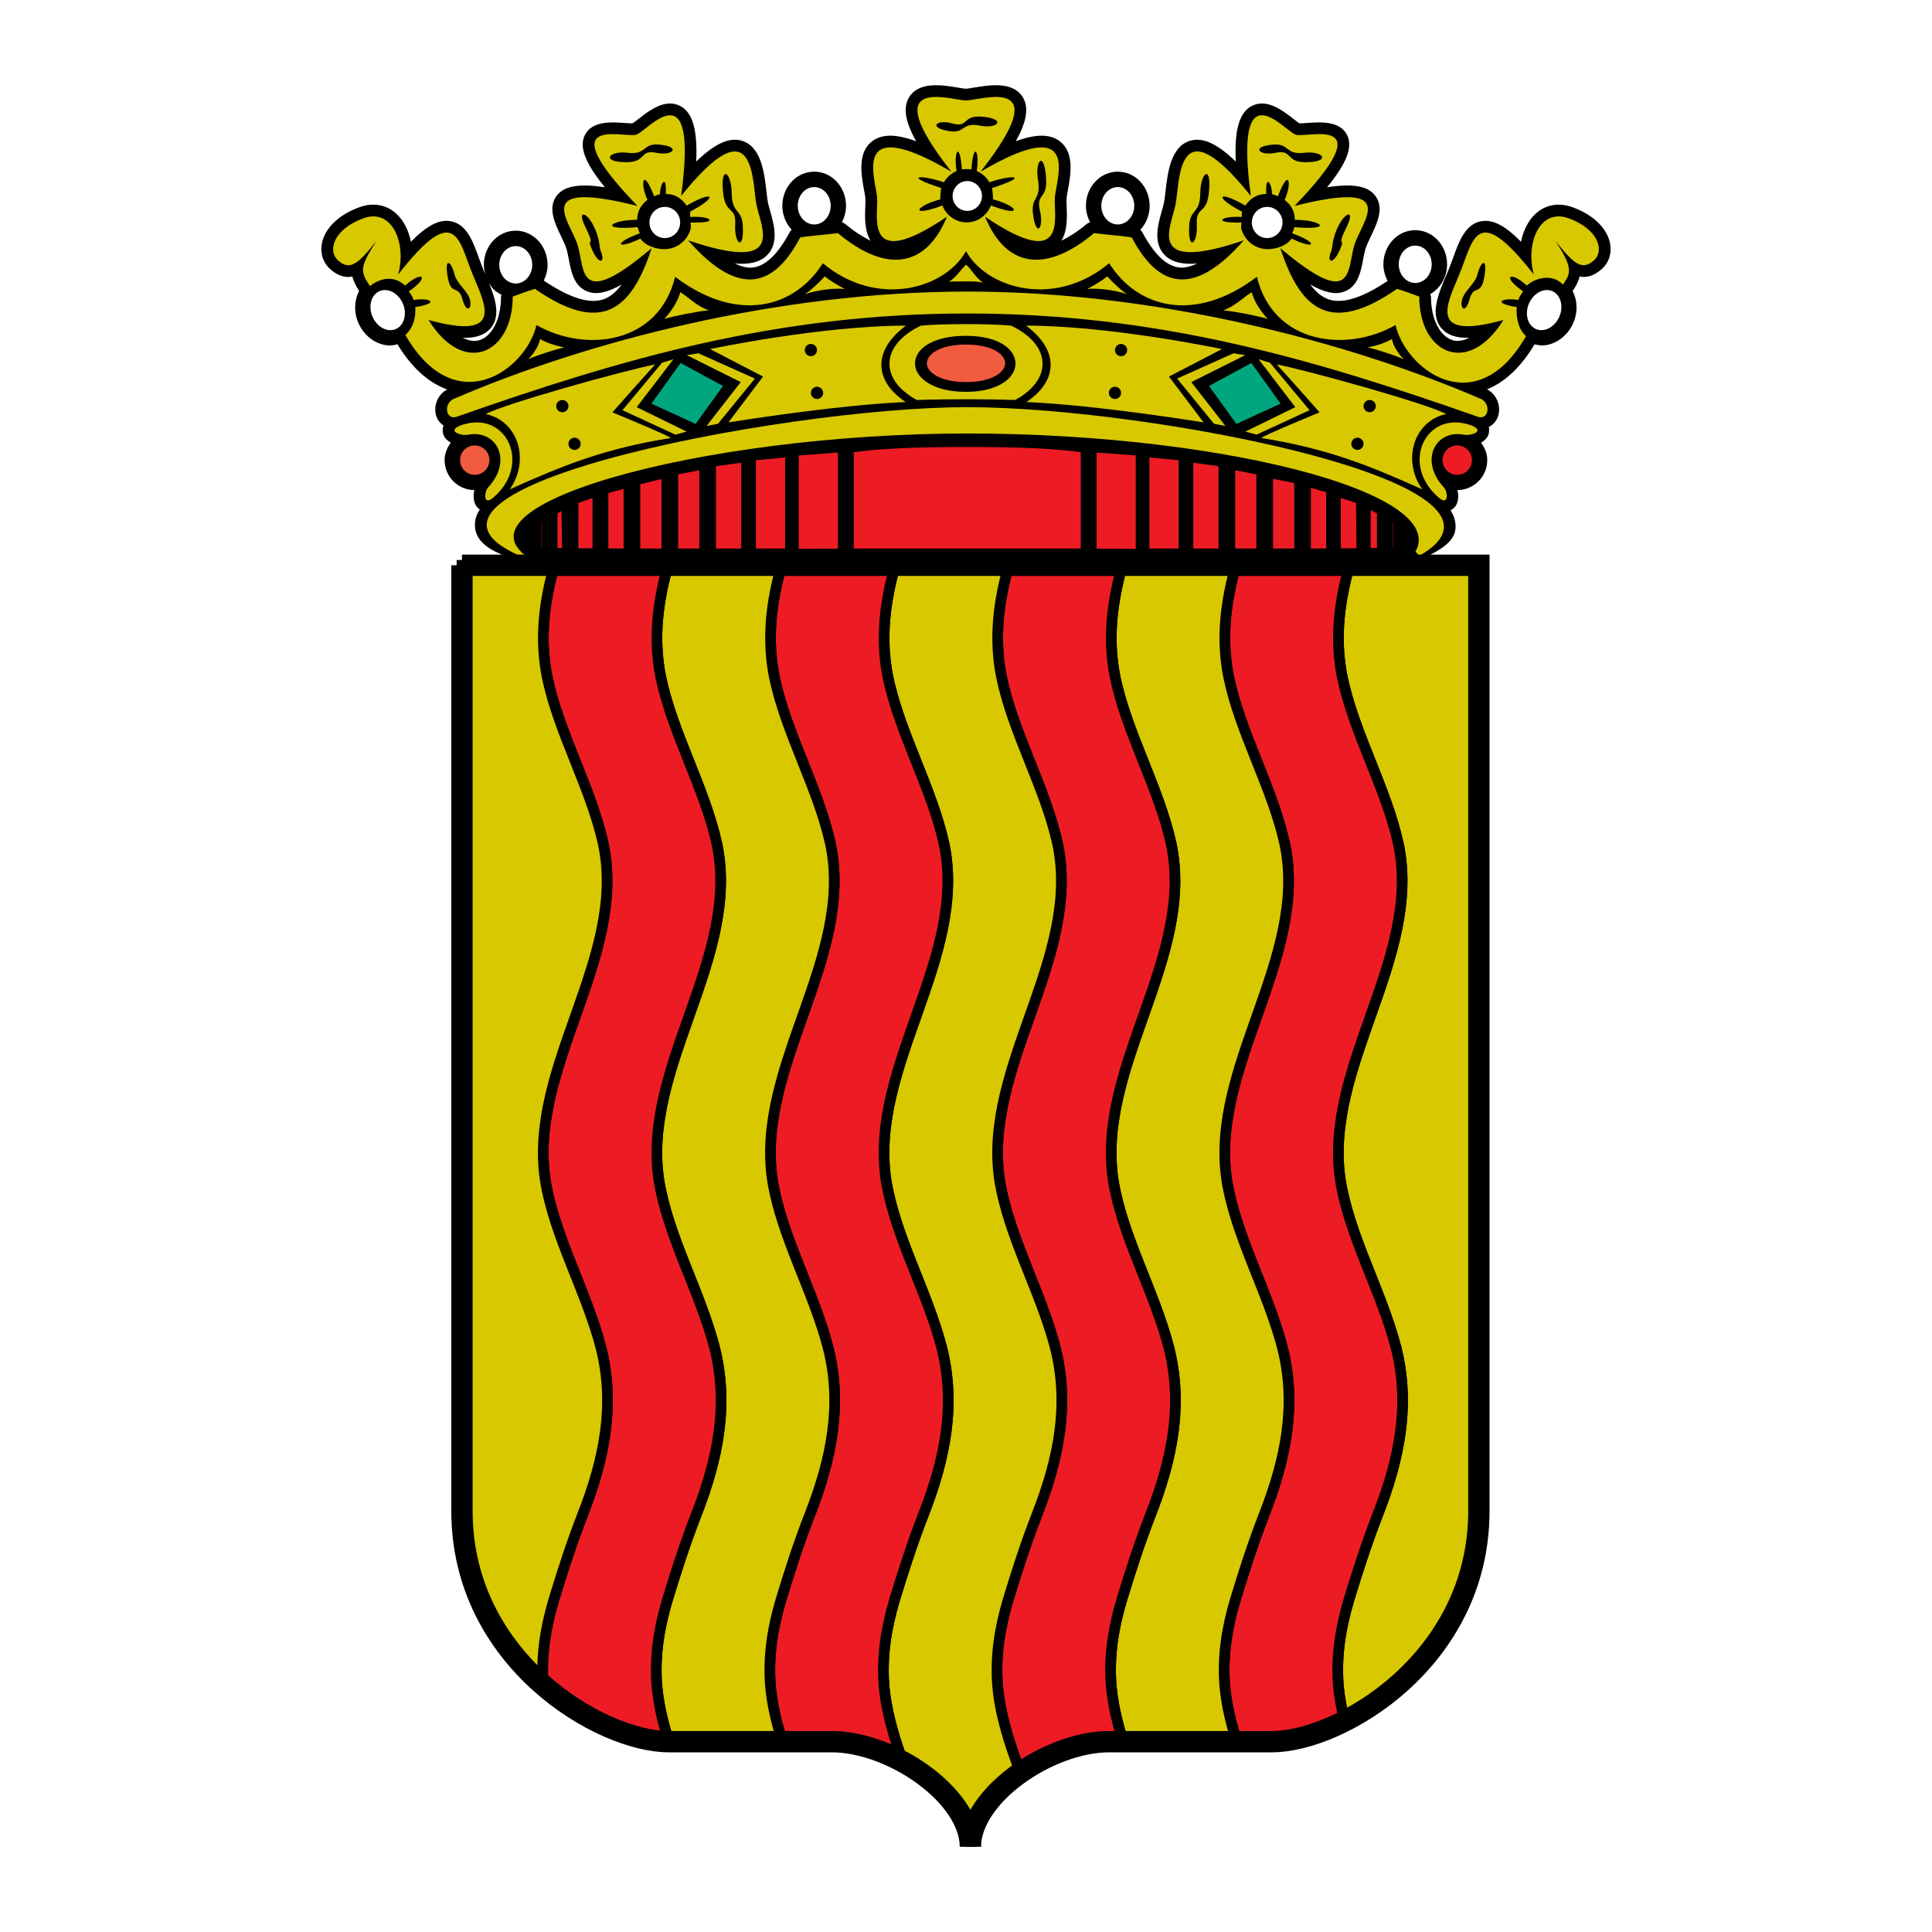 <?xml version="1.0" encoding="utf-8"?>
<!-- Generator: Adobe Illustrator 13.0.0, SVG Export Plug-In . SVG Version: 6.00 Build 14948)  -->
<!DOCTYPE svg PUBLIC "-//W3C//DTD SVG 1.0//EN" "http://www.w3.org/TR/2001/REC-SVG-20010904/DTD/svg10.dtd">
<svg version="1.0" id="Layer_1" xmlns="http://www.w3.org/2000/svg" xmlns:xlink="http://www.w3.org/1999/xlink" x="0px" y="0px"
	 width="192.756px" height="192.756px" viewBox="0 0 192.756 192.756" enable-background="new 0 0 192.756 192.756"
	 xml:space="preserve">
<g>
	<polygon fill-rule="evenodd" clip-rule="evenodd" fill="#FFFFFF" points="0,0 192.756,0 192.756,192.756 0,192.756 0,0 	"/>
	<path fill-rule="evenodd" clip-rule="evenodd" d="M160.64,24.306c-0.28-1.517-1.669-2.869-3.714-3.619
		c-1.401-0.513-2.729-0.282-3.735,0.653c-0.72,0.668-1.211,1.657-1.438,2.78c-1.578-1.604-2.797-2.235-3.917-2.057
		c-1.626,0.258-2.249,1.975-2.852,3.635c-0.148,0.41-0.303,0.834-0.47,1.236l-0.229,0.543c-0.779,1.834-1.664,3.914-0.453,5.297
		c0.576,0.659,1.461,0.958,2.746,0.931c-0.551,0.265-1.097,0.391-1.605,0.246c-1.318-0.375-2.205-2.128-2.205-4.362
		c0-0.088-0.057-0.157-0.075-0.241c0.996-0.575,1.683-1.688,1.683-2.982c0-0.939-0.366-1.845-1.008-2.486
		c-0.589-0.59-1.36-0.915-2.171-0.915c-0.81,0-1.579,0.325-2.17,0.915c-0.641,0.64-1.008,1.546-1.008,2.486
		c0,0.588,0.158,1.156,0.424,1.661c-2.49,1.675-4.474,2.313-5.874,1.844c-0.67-0.225-1.278-0.721-1.843-1.483
		c1.419,0.804,2.486,1.027,3.36,0.717c1.401-0.497,1.686-2.009,1.914-3.224c0.068-0.364,0.133-0.707,0.219-1.007
		c0.1-0.354,0.33-0.833,0.553-1.295c0.617-1.287,1.388-2.889,0.394-4.106c-0.751-0.921-2.188-1.177-4.763-0.792
		c1.973-2.418,2.563-3.994,2.018-5.16c-0.702-1.494-2.701-1.347-4.025-1.25c-0.268,0.019-0.596,0.041-0.759,0.034
		c-0.129-0.082-0.366-0.264-0.557-0.415c-1.093-0.856-2.744-2.148-4.269-1.274c-1.174,0.671-1.663,2.375-1.521,5.502
		c-1.829-1.775-3.28-2.442-4.526-2.083c-1.966,0.566-2.265,3.178-2.484,5.085c-0.047,0.415-0.091,0.807-0.144,1.067
		c-0.051,0.251-0.137,0.56-0.229,0.886c-0.384,1.364-0.908,3.232,0.358,4.435c0.684,0.648,1.711,0.903,3.184,0.784
		c-0.642,0.289-1.253,0.464-1.802,0.399c-1.287-0.15-2.529-1.345-3.697-3.551c-0.044-0.084-0.119-0.142-0.182-0.211
		c0.574-0.616,0.931-1.465,0.931-2.401c0-0.939-0.367-1.845-1.009-2.485c-0.589-0.59-1.36-0.915-2.171-0.915
		c-0.81,0-1.58,0.325-2.17,0.915c-0.641,0.641-1.008,1.546-1.008,2.485c0,0.583,0.156,1.144,0.416,1.646
		c-0.125,0.046-0.248,0.1-0.352,0.187c-0.881,0.739-1.715,1.259-2.513,1.656c0.623-1.007,0.569-2.398,0.527-3.407
		c-0.012-0.308-0.022-0.599-0.012-0.788c0.012-0.186,0.071-0.514,0.135-0.861c0.28-1.517,0.702-3.81-0.892-4.927
		c-0.959-0.673-2.345-0.665-4.308,0.059c1.1-1.965,1.317-3.351,0.717-4.364c-0.976-1.645-3.352-1.247-4.923-0.983
		c-0.274,0.046-0.648,0.109-0.762,0.109s-0.488-0.063-0.762-0.109c-1.572-0.263-3.947-0.662-4.923,0.983
		c-0.601,1.013-0.383,2.399,0.717,4.364c-1.963-0.724-3.348-0.732-4.308-0.059c-1.594,1.118-1.171,3.41-0.893,4.927
		c0.064,0.347,0.125,0.675,0.136,0.861c0.012,0.189,0,0.479-0.013,0.787c-0.041,1.008-0.096,2.4,0.529,3.408
		c-0.799-0.397-1.632-0.917-2.514-1.656c-0.104-0.087-0.226-0.141-0.35-0.187c0.256-0.49,0.415-1.046,0.415-1.646
		c0-0.939-0.367-1.845-1.007-2.485c-0.59-0.59-1.361-0.915-2.171-0.915s-1.581,0.325-2.171,0.915
		c-0.64,0.641-1.007,1.546-1.007,2.485c0,0.899,0.344,1.761,0.935,2.396c-0.065,0.071-0.142,0.13-0.187,0.217
		c-1.167,2.206-2.411,3.4-3.697,3.551c-0.549,0.065-1.16-0.11-1.802-0.399c1.473,0.12,2.501-0.136,3.183-0.784
		c1.268-1.203,0.743-3.071,0.359-4.435c-0.092-0.327-0.178-0.635-0.229-0.886c-0.052-0.261-0.097-0.653-0.145-1.067
		c-0.218-1.907-0.519-4.519-2.483-5.085c-1.246-0.359-2.697,0.308-4.527,2.083c0.143-3.127-0.346-4.831-1.52-5.502
		c-1.526-0.874-3.176,0.418-4.269,1.274c-0.192,0.151-0.428,0.333-0.557,0.415c-0.163,0.007-0.492-0.015-0.758-0.034
		c-1.323-0.097-3.325-0.244-4.025,1.25c-0.547,1.167,0.044,2.742,2.017,5.16c-2.576-0.385-4.011-0.129-4.763,0.792
		c-0.994,1.217-0.224,2.819,0.395,4.106c0.222,0.462,0.451,0.94,0.552,1.295c0.085,0.299,0.15,0.643,0.219,1.006
		c0.229,1.215,0.513,2.727,1.914,3.224c0.874,0.311,1.942,0.087,3.36-0.717c-0.565,0.762-1.173,1.259-1.843,1.483
		c-1.411,0.473-3.412-0.173-5.93-1.878c0.234-0.474,0.379-1.004,0.379-1.576c0-0.939-0.367-1.845-1.007-2.486
		c-0.59-0.59-1.361-0.915-2.171-0.915c-0.81,0-1.581,0.325-2.171,0.915c-0.64,0.641-1.008,1.546-1.008,2.486
		c0,0.322,0.059,0.635,0.141,0.94l-0.178-0.423c-0.167-0.402-0.32-0.827-0.47-1.237c-0.602-1.66-1.225-3.376-2.852-3.635
		c-1.121-0.178-2.339,0.452-3.917,2.057c-0.227-1.123-0.718-2.111-1.438-2.78c-1.007-0.935-2.333-1.167-3.735-0.653
		c-2.045,0.75-3.433,2.102-3.714,3.619c-0.184,0.998,0.131,1.937,0.864,2.574c0.648,0.564,1.295,0.807,1.98,0.743
		c0.065-0.006,0.125-0.042,0.188-0.054c0.115,0.445,0.34,0.917,0.687,1.461c-0.625,1.202-0.523,2.784,0.404,4.011
		c0.62,0.822,1.514,1.34,2.452,1.422c0.335,0.03,0.654-0.035,0.966-0.114c1.624,2.669,3.391,3.947,4.958,4.505
		c-1.077,0.596-1.403,1.856-1.043,2.776c0.143,0.364,0.394,0.624,0.682,0.824c-0.109,0.297-0.093,0.581-0.042,0.793
		c0.105,0.435,0.412,0.712,0.771,0.922c-0.372,0.509-0.62,1.093-0.62,1.735c0,0.801,0.312,1.554,0.878,2.12
		c0.561,0.561,1.305,0.867,2.096,0.874c-0.146,0.614-0.114,1.299,0.332,1.766c0.023,0.024,0.095,0.094,0.205,0.169
		c-0.219,0.351-0.383,0.704-0.444,1.064c-0.53,3.122,4.062,3.838,5.591,4.373c0.576,0.202,17.776,0.157,17.882,0.157
		c0,0,13.654,0,13.742,0h11.856l17.335,0.038c0.088,0,12.534-0.038,12.64-0.038c0,0,13.793,0.082,14.316-0.157
		c3.295-1.497,4.796-2.386,4.367-4.364c-0.072-0.335-0.23-0.664-0.427-0.988c0.192-0.104,0.317-0.22,0.35-0.254
		c0.446-0.467,0.479-1.152,0.333-1.766c1.642-0.014,2.974-1.349,2.974-2.994c0-0.643-0.249-1.227-0.62-1.735
		c0.358-0.211,0.665-0.488,0.771-0.922c0.042-0.177,0.06-0.405,0.002-0.649c0.389-0.193,0.711-0.517,0.888-0.968
		c0.362-0.925,0.032-2.197-1.06-2.789c1.514-0.605,3.193-1.901,4.74-4.489c0.304,0.073,0.61,0.138,0.935,0.109
		c0.938-0.083,1.831-0.601,2.451-1.422c0.924-1.223,1.03-2.802,0.408-4.003c0.372-0.53,0.598-1.002,0.708-1.466
		c0.062,0.011,0.117,0.045,0.181,0.051c0.686,0.064,1.332-0.178,1.98-0.743C160.509,26.242,160.823,25.304,160.64,24.306
		L160.64,24.306z M48.791,28.246c0.142,0.237,0.301,0.462,0.496,0.658c0.223,0.222,0.49,0.367,0.756,0.512
		c-0.01,0.062-0.055,0.111-0.055,0.175c0,2.234-0.887,3.987-2.206,4.362c-0.508,0.145-1.054,0.019-1.605-0.246
		c1.285,0.028,2.17-0.272,2.747-0.931C49.967,31.582,49.452,29.871,48.791,28.246L48.791,28.246z"/>
	<path fill-rule="evenodd" clip-rule="evenodd" fill="#D8C800" d="M91.882,32.488c-4.065,1.932-4.167,5.387-0.406,7.42
		c2.846-0.102,6.959-0.102,9.805,0c3.761-2.033,3.659-5.488-0.406-7.42C98.739,32.285,94.016,32.285,91.882,32.488L91.882,32.488z"
		/>
	<path fill-rule="evenodd" clip-rule="evenodd" d="M96.378,39.095c6.481,0,6.685-5.59,0-5.59
		C89.443,33.505,89.748,39.095,96.378,39.095L96.378,39.095z"/>
	<path fill-rule="evenodd" clip-rule="evenodd" fill="#D8C800" d="M96.503,31.278c-19.084,0-34.534,4.534-50.923,10.298
		c-1.127,0.396-1.353-1.328-0.319-1.775c13.167-5.689,32.29-10.712,51.243-10.712c18.952,0,38.075,5.023,51.241,10.712
		c1.035,0.447,0.81,2.171-0.318,1.775C131.036,35.812,115.586,31.278,96.503,31.278L96.503,31.278z"/>
	<path fill-rule="evenodd" clip-rule="evenodd" fill="#D8C800" d="M96.503,43.25c-26.584,0-53.218,7.357-43.035,12.83
		c-19.546-6.84,24.366-15.458,43.035-15.458c18.668,0,60.117,8.07,43.856,15.458C147.257,49.787,123.087,43.25,96.503,43.25
		L96.503,43.25z"/>
	
		<polygon fill-rule="evenodd" clip-rule="evenodd" fill="#ED1C24" stroke="#000000" stroke-width="1.064" stroke-miterlimit="2.613" points="
		79.159,44.943 84.132,44.58 84.132,55.263 79.159,55.296 79.159,44.943 	"/>
	
		<polygon fill-rule="evenodd" clip-rule="evenodd" fill="#ED1C24" stroke="#000000" stroke-width="1.064" stroke-miterlimit="2.613" points="
		74.883,45.428 78.861,45.064 78.861,55.259 74.883,55.259 74.883,45.428 	"/>
	
		<polygon fill-rule="evenodd" clip-rule="evenodd" fill="#ED1C24" stroke="#000000" stroke-width="1.064" stroke-miterlimit="2.613" points="
		70.905,46.042 74.485,45.557 74.485,55.259 70.905,55.259 70.905,46.042 	"/>
	
		<polygon fill-rule="evenodd" clip-rule="evenodd" fill="#ED1C24" stroke="#000000" stroke-width="1.064" stroke-miterlimit="2.613" points="
		67.125,46.883 70.308,46.277 70.308,55.259 67.125,55.259 67.125,46.883 	"/>
	
		<polygon fill-rule="evenodd" clip-rule="evenodd" fill="#ED1C24" stroke="#000000" stroke-width="1.064" stroke-miterlimit="2.613" points="
		63.346,47.888 66.529,47.125 66.529,55.259 63.346,55.259 63.346,47.888 	"/>
	
		<polygon fill-rule="evenodd" clip-rule="evenodd" fill="#ED1C24" stroke="#000000" stroke-width="1.064" stroke-miterlimit="2.613" points="
		60.163,48.794 62.749,48.067 62.749,55.259 60.163,55.244 60.163,48.794 	"/>
	
		<polygon fill-rule="evenodd" clip-rule="evenodd" fill="#ED1C24" stroke="#000000" stroke-width="1.064" stroke-miterlimit="2.613" points="
		57.18,49.793 59.648,48.944 59.642,55.244 57.174,55.229 57.18,49.793 	"/>
	
		<polygon fill-rule="evenodd" clip-rule="evenodd" fill="#ED1C24" stroke="#000000" stroke-width="1.064" stroke-miterlimit="2.613" points="
		55.092,50.884 56.536,50.12 56.62,55.214 55.092,55.2 55.092,50.884 	"/>
	
		<polygon fill-rule="evenodd" clip-rule="evenodd" fill="#ED1C24" stroke="#000000" stroke-width="1.064" stroke-miterlimit="2.613" points="
		53.5,51.816 54.594,51.127 54.594,55.17 53.5,55.155 53.5,51.816 	"/>
	
		<path fill-rule="evenodd" clip-rule="evenodd" fill="#ED1C24" stroke="#000000" stroke-width="1.064" stroke-miterlimit="2.613" d="
		M52.188,54.082c0-1.476,0.797-1.728,0.797-1.728v2.64l-0.512-0.223C52.473,54.771,52.188,54.268,52.188,54.082L52.188,54.082z"/>
	
		<polygon fill-rule="evenodd" clip-rule="evenodd" fill="#ED1C24" stroke="#000000" stroke-width="1.064" stroke-miterlimit="2.613" points="
		113.847,44.943 108.873,44.58 108.873,55.263 113.847,55.296 113.847,44.943 	"/>
	
		<polygon fill-rule="evenodd" clip-rule="evenodd" fill="#ED1C24" stroke="#000000" stroke-width="1.064" stroke-miterlimit="2.613" points="
		118.122,45.428 114.144,45.064 114.144,55.259 118.122,55.259 118.122,45.428 	"/>
	
		<polygon fill-rule="evenodd" clip-rule="evenodd" fill="#ED1C24" stroke="#000000" stroke-width="1.064" stroke-miterlimit="2.613" points="
		122.101,46.042 118.521,45.557 118.521,55.259 122.101,55.259 122.101,46.042 	"/>
	
		<polygon fill-rule="evenodd" clip-rule="evenodd" fill="#ED1C24" stroke="#000000" stroke-width="1.064" stroke-miterlimit="2.613" points="
		125.88,46.883 122.698,46.277 122.698,55.259 125.88,55.259 125.88,46.883 	"/>
	
		<polygon fill-rule="evenodd" clip-rule="evenodd" fill="#ED1C24" stroke="#000000" stroke-width="1.064" stroke-miterlimit="2.613" points="
		129.66,47.753 126.478,47.125 126.478,55.259 129.66,55.259 129.66,47.753 	"/>
	
		<polygon fill-rule="evenodd" clip-rule="evenodd" fill="#ED1C24" stroke="#000000" stroke-width="1.064" stroke-miterlimit="2.613" points="
		132.842,48.702 130.256,47.974 130.256,55.259 132.842,55.244 132.842,48.702 	"/>
	
		<polygon fill-rule="evenodd" clip-rule="evenodd" fill="#ED1C24" stroke="#000000" stroke-width="1.064" stroke-miterlimit="2.613" points="
		135.826,49.793 133.24,48.944 133.247,55.244 135.866,55.229 135.826,49.793 	"/>
	
		<polygon fill-rule="evenodd" clip-rule="evenodd" fill="#ED1C24" stroke="#000000" stroke-width="1.064" stroke-miterlimit="2.613" points="
		137.914,50.884 136.224,50.036 136.224,55.214 137.914,55.2 137.914,50.884 	"/>
	
		<polygon fill-rule="evenodd" clip-rule="evenodd" fill="#ED1C24" stroke="#000000" stroke-width="1.064" stroke-miterlimit="2.613" points="
		139.506,51.849 138.412,51.127 138.412,55.17 139.506,55.155 139.506,51.849 	"/>
	
		<path fill-rule="evenodd" clip-rule="evenodd" fill="#ED1C24" stroke="#000000" stroke-width="1.064" stroke-miterlimit="2.613" d="
		M140.699,54.45c-0.029-1.728-0.697-2.251-0.697-2.251v2.912l0.437-0.086C140.438,55.024,140.705,54.804,140.699,54.45
		L140.699,54.45z"/>
	
		<path fill-rule="evenodd" clip-rule="evenodd" fill="#ED1C24" stroke="#000000" stroke-width="1.064" stroke-miterlimit="2.613" d="
		M96.503,44.072c4.656-0.028,9.333,0.144,11.856,0.599v10.588H96.503H84.646V44.671C87.169,44.216,91.847,44.044,96.503,44.072
		L96.503,44.072z"/>
	<path fill-rule="evenodd" clip-rule="evenodd" fill="#D8C800" d="M96.378,10.024c-1.449,0-9.202-2.742-1.453,7.11
		c-10.219-5.986-7.524,0.748-7.411,2.619c0.112,1.871-1.349,7.482,6.961,1.871c-2.157,5.243-6.217,5.544-10.878,1.634
		c-1.108,0.154-2.928,0.277-3.759,0.431c-2.555,4.832-6.014,6.185-11.18,0.292c9.863,3.34,7.281-1.235,6.815-3.563
		c-0.466-2.327-0.064-10.174-7.515-0.865c1.746-12.928-3.312-6.504-4.476-6.117c-1.165,0.388-8.848-2.198,0.116,7.111
		c-10.826-2.715-6.636,1.552-5.937,4.008c0.698,2.457,0.024,6.408,7.359,0.202c-2.023,6.169-4.994,8.682-11.646,4.064
		c-0.554,0.154-1.386,0.461-2.218,0.769c0,5.696-4.879,8.009-8.394,2.338c7.635,2.099,5.628-1.583,4.399-4.544
		c-1.403-3.379-1.642-7.417-7.438,0.007c0.851-2.996-0.522-6.693-3.491-5.605c-2.968,1.087-3.591,3.249-2.484,4.213
		c1.143,0.995,1.944,0.414,3.802-1.95c-1.693,2.649-1.619,3.013-0.646,4.491c1.39-1.062,2.67-0.853,3.514-0.048
		c1.733-1.55,2.519-0.888,0.373,0.574c0.187,0.274,0.378,0.54,0.485,0.865c1.568-0.267,2.723,0.296,0.152,0.709
		c0.083,0.953-0.187,2.076-0.985,2.781c4.961,8.633,12.029,3.521,13.082-0.991c4.851,2.771,12.179,1.955,13.833-4.812
		c6.166,4.662,11.879,3.158,14.736-1.354c5.413,4.512,12.179,2.557,14.284-1.203c2.104,3.759,8.872,5.714,14.284,1.203
		c2.857,4.512,8.571,6.016,14.735,1.354c1.654,6.767,8.983,7.582,13.834,4.812c1.053,4.511,8.062,9.739,13.023,1.105
		c-0.798-0.706-1.01-1.942-0.927-2.896c-2.571-0.413-1.416-0.976,0.151-0.709c0.107-0.326,0.3-0.591,0.486-0.865
		c-2.146-1.462-1.361-2.124,0.372-0.574c0.844-0.805,2.586-1.201,3.593-0.093c0.855-1.208,0.968-1.701-0.725-4.35
		c1.857,2.363,2.659,2.945,3.802,1.95c1.108-0.964,0.484-3.126-2.483-4.213c-2.97-1.087-4.342,2.61-3.491,5.605
		c-5.797-7.423-6.035-3.386-7.438-0.007c-1.229,2.961-3.235,6.644,4.398,4.544c-3.515,5.671-8.395,3.358-8.395-2.338
		c-0.831-0.308-1.663-0.615-2.217-0.769c-6.652,4.618-9.623,2.105-11.646-4.064c7.335,6.206,6.661,2.254,7.359-0.202
		c0.698-2.456,4.889-6.723-5.938-4.008c8.965-9.309,1.281-6.723,0.117-7.111c-1.164-0.388-6.221-6.812-4.476,6.117
		c-7.451-9.309-7.049-1.462-7.515,0.865c-0.466,2.328-3.048,6.903,6.814,3.563c-5.165,5.893-8.624,4.54-11.18-0.292
		c-0.832-0.154-2.65-0.277-3.76-0.431c-4.661,3.91-8.72,3.609-10.877-1.634c8.31,5.612,6.85,0,6.962-1.871
		c0.112-1.871,2.807-8.605-7.412-2.619C105.58,7.282,97.827,10.024,96.378,10.024L96.378,10.024z"/>
	<polygon fill-rule="evenodd" clip-rule="evenodd" fill="#D8C800" points="68.505,43.059 67.387,43.364 62.102,40.925 
		66.052,36.188 67.184,35.843 63.524,40.62 68.505,43.059 	"/>
	<polygon fill-rule="evenodd" clip-rule="evenodd" fill="#D8C800" points="70.495,42.498 71.633,42.282 75.314,37.772 
		69.687,35.247 68.519,35.433 73.902,38.122 70.495,42.498 	"/>
	
		<path fill-rule="evenodd" clip-rule="evenodd" fill="#F15B40" stroke="#000000" stroke-width="0.731" stroke-miterlimit="2.613" d="
		M96.378,38.485c5.668,0,5.715-4.473,0-4.473C90.662,34.013,90.71,38.485,96.378,38.485L96.378,38.485z"/>
	<path fill-rule="evenodd" clip-rule="evenodd" fill="#D8C800" d="M70.842,34.826l5.286,2.744l-3.456,4.574
		c0,0,10.571-1.728,17.686-2.033c-2.948-1.931-3.51-4.98,0.023-7.623C81.921,32.488,70.842,34.826,70.842,34.826L70.842,34.826z"/>
	<path fill-rule="evenodd" clip-rule="evenodd" d="M80.295,34.928c0-0.337,0.272-0.61,0.609-0.61s0.61,0.273,0.61,0.61
		c0,0.336-0.273,0.61-0.61,0.61S80.295,35.265,80.295,34.928L80.295,34.928z"/>
	<path fill-rule="evenodd" clip-rule="evenodd" d="M80.905,39.197c0-0.336,0.273-0.61,0.61-0.61s0.61,0.273,0.61,0.61
		c0,0.337-0.273,0.61-0.61,0.61S80.905,39.534,80.905,39.197L80.905,39.197z"/>
	
		<polygon fill-rule="evenodd" clip-rule="evenodd" fill="#00A77E" stroke="#000000" stroke-width="0.731" stroke-miterlimit="2.613" points="
		67.793,35.741 64.439,40.417 69.521,42.754 72.672,38.384 67.793,35.741 	"/>
	<path fill-rule="evenodd" clip-rule="evenodd" fill="#D8C800" d="M65.369,36.358c-3.416,0.684-15.027,3.929-16.905,4.953
		c3.244,0.683,4.439,4.611,2.391,7.515c5.293-2.391,9.562-4.1,16.052-5.124c0-0.17-5.806-2.561-5.806-2.561
		S63.662,38.236,65.369,36.358L65.369,36.358z"/>
	<path fill-rule="evenodd" clip-rule="evenodd" d="M55.495,40.518c0-0.337,0.273-0.61,0.61-0.61c0.337,0,0.61,0.273,0.61,0.61
		s-0.273,0.61-0.61,0.61C55.768,41.128,55.495,40.855,55.495,40.518L55.495,40.518z"/>
	<path fill-rule="evenodd" clip-rule="evenodd" d="M56.715,44.278c0-0.336,0.273-0.609,0.609-0.609c0.337,0,0.61,0.273,0.61,0.609
		c0,0.337-0.273,0.61-0.61,0.61C56.988,44.889,56.715,44.615,56.715,44.278L56.715,44.278z"/>
	<path fill-rule="evenodd" clip-rule="evenodd" fill="#D8C800" d="M46.246,42.348c4.371-1.321,6.81,4.065,2.948,7.318
		c-1.011,0.851-0.88-0.615-0.508-1.016c2.541-2.744,0.813-5.793-1.932-5.285C45.86,43.53,44.375,42.914,46.246,42.348L46.246,42.348
		z"/>
	
		<path fill-rule="evenodd" clip-rule="evenodd" fill="#F15B40" stroke="#000000" stroke-width="0.731" stroke-miterlimit="2.613" d="
		M45.534,45.905c0-1.011,0.819-1.83,1.829-1.83c1.011,0,1.83,0.819,1.83,1.83c0,1.01-0.819,1.83-1.83,1.83
		C46.353,47.735,45.534,46.916,45.534,45.905L45.534,45.905z"/>
	<polygon fill-rule="evenodd" clip-rule="evenodd" fill="#D8C800" points="124.252,43.059 125.37,43.364 130.654,40.925 
		126.704,36.188 125.572,35.843 129.231,40.62 124.252,43.059 	"/>
	<polygon fill-rule="evenodd" clip-rule="evenodd" fill="#D8C800" points="122.262,42.498 121.122,42.282 117.441,37.772 
		123.068,35.247 124.236,35.433 118.854,38.122 122.262,42.498 	"/>
	<path fill-rule="evenodd" clip-rule="evenodd" fill="#D8C800" d="M121.913,34.826l-5.285,2.744l3.456,4.574
		c0,0-10.571-1.728-17.686-2.033c2.947-1.931,3.511-4.98-0.024-7.623C110.835,32.488,121.913,34.826,121.913,34.826L121.913,34.826z
		"/>
	<path fill-rule="evenodd" clip-rule="evenodd" d="M112.46,34.928c0-0.337-0.272-0.61-0.608-0.61c-0.337,0-0.61,0.273-0.61,0.61
		c0,0.336,0.273,0.61,0.61,0.61C112.188,35.538,112.46,35.265,112.46,34.928L112.46,34.928z"/>
	<path fill-rule="evenodd" clip-rule="evenodd" d="M111.852,39.197c0-0.336-0.273-0.61-0.61-0.61s-0.61,0.273-0.61,0.61
		c0,0.337,0.273,0.61,0.61,0.61S111.852,39.534,111.852,39.197L111.852,39.197z"/>
	
		<polygon fill-rule="evenodd" clip-rule="evenodd" fill="#00A77E" stroke="#000000" stroke-width="0.731" stroke-miterlimit="2.613" points="
		124.962,35.741 128.317,40.417 123.235,42.754 120.084,38.384 124.962,35.741 	"/>
	<path fill-rule="evenodd" clip-rule="evenodd" fill="#D8C800" d="M127.387,36.358c3.415,0.684,15.026,3.929,16.905,4.953
		c-3.244,0.683-4.439,4.611-2.39,7.515c-5.294-2.391-9.563-4.1-16.053-5.124c0-0.17,5.806-2.561,5.806-2.561
		S129.095,38.236,127.387,36.358L127.387,36.358z"/>
	<path fill-rule="evenodd" clip-rule="evenodd" d="M137.261,40.518c0-0.337-0.272-0.61-0.609-0.61s-0.61,0.273-0.61,0.61
		s0.273,0.61,0.61,0.61S137.261,40.855,137.261,40.518L137.261,40.518z"/>
	<path fill-rule="evenodd" clip-rule="evenodd" d="M136.041,44.278c0-0.336-0.272-0.609-0.609-0.609s-0.61,0.273-0.61,0.609
		c0,0.337,0.273,0.61,0.61,0.61S136.041,44.615,136.041,44.278L136.041,44.278z"/>
	<path fill-rule="evenodd" clip-rule="evenodd" fill="#D8C800" d="M146.51,42.348c-4.37-1.321-6.809,4.065-2.947,7.318
		c1.011,0.851,0.879-0.615,0.509-1.016c-2.541-2.744-0.814-5.793,1.931-5.285C146.896,43.53,148.382,42.914,146.51,42.348
		L146.51,42.348z"/>
	
		<path fill-rule="evenodd" clip-rule="evenodd" fill="#ED1C24" stroke="#000000" stroke-width="0.731" stroke-miterlimit="2.613" d="
		M143.562,45.905c0-1.011,0.819-1.83,1.829-1.83c1.011,0,1.83,0.819,1.83,1.83c0,1.01-0.819,1.83-1.83,1.83
		C144.382,47.735,143.562,46.916,143.562,45.905L143.562,45.905z"/>
	<path fill-rule="evenodd" clip-rule="evenodd" fill="#D8C800" d="M53.877,33.821c-0.105,0.742-0.741,1.589-1.165,2.014
		c0.954-0.424,2.967-1.06,3.603-1.166C55.255,34.458,54.408,34.139,53.877,33.821L53.877,33.821z"/>
	<path fill-rule="evenodd" clip-rule="evenodd" fill="#D8C800" d="M67.864,29.159c-0.212,0.954-1.06,2.119-1.589,2.649
		c1.166-0.317,3.285-0.741,4.45-0.848C69.454,30.536,68.5,29.477,67.864,29.159L67.864,29.159z"/>
	<path fill-rule="evenodd" clip-rule="evenodd" fill="#D8C800" d="M82.274,27.569c-0.423,0.529-1.589,1.589-2.013,1.801
		c1.483-0.53,3.391-0.636,4.026-0.53C83.334,28.311,82.805,27.993,82.274,27.569L82.274,27.569z"/>
	<path fill-rule="evenodd" clip-rule="evenodd" fill="#D8C800" d="M96.378,26.403c-0.541,0.53-1.07,1.378-1.707,1.695
		c1.06,0,2.649-0.105,3.391,0.106C97.108,27.463,97.024,26.933,96.378,26.403L96.378,26.403z"/>
	<path fill-rule="evenodd" clip-rule="evenodd" fill="#D8C800" d="M138.878,33.821c0.105,0.742,0.742,1.589,1.166,2.014
		c-0.954-0.424-2.968-1.06-3.604-1.166C137.501,34.458,138.348,34.139,138.878,33.821L138.878,33.821z"/>
	<path fill-rule="evenodd" clip-rule="evenodd" fill="#D8C800" d="M124.892,29.159c0.212,0.954,1.061,2.119,1.589,2.649
		c-1.165-0.317-3.285-0.741-4.45-0.848C123.302,30.536,124.256,29.477,124.892,29.159L124.892,29.159z"/>
	<path fill-rule="evenodd" clip-rule="evenodd" fill="#D8C800" d="M110.481,27.569c0.424,0.529,1.589,1.589,2.013,1.801
		c-1.482-0.53-3.391-0.636-4.026-0.53C109.422,28.311,109.951,27.993,110.481,27.569L110.481,27.569z"/>
	<path fill-rule="evenodd" clip-rule="evenodd" d="M46.132,29.841c-0.431-1.53-1.137-0.242-1.47-2.23
		c-0.333-1.99,0.341-1.606,0.693-0.213c0.231,0.917,1.281,1.591,1.523,2.482C47.122,30.771,46.562,31.372,46.132,29.841
		L46.132,29.841z"/>
	<path fill-rule="evenodd" clip-rule="evenodd" d="M58.381,22.598c-0.806-1.653,0.088-1.49,0.792-0.158
		c0.703,1.333,0.611,2.247,0.759,2.603c0.507,1.213-0.182,1.397-0.847-0.097C58.42,23.451,59.521,24.937,58.381,22.598
		L58.381,22.598z"/>
	<path fill-rule="evenodd" clip-rule="evenodd" d="M62.621,15.244c-1.901-0.235-2.746,0.938-0.106,0.938
		c2.01,0,1.268-1.29,2.957-0.938c1.69,0.352,2.552-0.648,0.212-0.822C64.099,14.305,64.521,15.478,62.621,15.244L62.621,15.244z"/>
	<path fill-rule="evenodd" clip-rule="evenodd" d="M73.004,19.269c-0.022-2.124-1.174-2.913-0.852-0.002
		c0.245,2.214,1.307,1.239,1.199,3.145c-0.108,1.906,0.89,2.733,0.76,0.133C74.023,20.784,73.026,21.393,73.004,19.269
		L73.004,19.269z"/>
	<path fill-rule="evenodd" clip-rule="evenodd" fill="#D8C800" d="M89.318,17.973c0.331-2.016-0.628-2.998-0.806-0.176
		c-0.135,2.147,1.032,1.44,0.613,3.223c-0.418,1.783,0.39,2.77,0.698,0.281C90.031,19.616,88.986,19.988,89.318,17.973
		L89.318,17.973z"/>
	<path fill-rule="evenodd" clip-rule="evenodd" d="M97.771,12.533c1.815,0.368,2.699-0.698,0.158-0.895
		c-1.933-0.151-1.298,1.146-2.902,0.682c-1.604-0.465-2.494,0.433-0.253,0.774C96.291,13.326,95.956,12.166,97.771,12.533
		L97.771,12.533z"/>
	<path fill-rule="evenodd" clip-rule="evenodd" d="M68.508,20.512c2.852-1.642,3.09-0.812,0.344,0.596l0.016,0.543
		c1.958-0.156,3.111,0.627,0.034,0.55l0.025,0.555c-0.291,1.206-1.364,2.102-2.646,2.102c-0.907,0-1.898-0.36-2.393-1.052
		c-2.429,1.173-2.698,0.415-0.057-0.524c-0.059-0.15-0.183-0.458-0.216-0.62c-4.013,0.352-2.684-0.732-0.043-0.732
		c0-0.878,0.392-1.491,1.024-1.996c-0.739-1.524-0.496-3.399,0.666-0.35c0.202-0.088,0.362-0.17,0.586-0.206
		c0-1.056,0.681-2.14,0.576-0.028C67.343,19.349,68.015,19.804,68.508,20.512L68.508,20.512z"/>
	<path fill-rule="evenodd" clip-rule="evenodd" d="M103.563,17.973c-0.332-2.016,0.629-2.998,0.805-0.176
		c0.136,2.147-1.032,1.44-0.612,3.223c0.417,1.783-0.391,2.77-0.698,0.281C102.85,19.616,103.895,19.988,103.563,17.973
		L103.563,17.973z"/>
	<path fill-rule="evenodd" clip-rule="evenodd" d="M96.44,22.188c-1.105,0-2.035-0.711-2.423-1.689
		c-3.26,1.245-2.761,0.07-0.214-0.609c0-0.21,0.056-0.935,0.102-1.131c-3.871-1.245-2.072-1.364,0.271-0.572
		c0.283-0.5,0.73-0.897,1.257-1.125c-0.306-2.037,0.331-2.996,0.535-0.168c0.159-0.03,0.788-0.03,0.946,0
		c0.204-2.828,0.841-1.869,0.535,0.168c0.528,0.228,0.974,0.625,1.257,1.125c2.343-0.792,4.143-0.672,0.271,0.572
		c0.046,0.197,0.103,0.921,0.103,1.131c2.547,0.679,3.046,1.854-0.215,0.609C98.477,21.477,97.545,22.188,96.44,22.188L96.44,22.188
		z"/>
	<path fill-rule="evenodd" clip-rule="evenodd" d="M146.624,29.841c0.431-1.53,1.137-0.242,1.469-2.23
		c0.333-1.99-0.341-1.606-0.693-0.213c-0.23,0.917-1.28,1.591-1.523,2.482C145.634,30.771,146.193,31.372,146.624,29.841
		L146.624,29.841z"/>
	<path fill-rule="evenodd" clip-rule="evenodd" d="M134.375,22.598c0.806-1.653-0.089-1.49-0.791-0.158
		c-0.705,1.333-0.612,2.247-0.761,2.603c-0.506,1.213,0.183,1.397,0.848-0.097C134.335,23.451,133.234,24.937,134.375,22.598
		L134.375,22.598z"/>
	<path fill-rule="evenodd" clip-rule="evenodd" d="M130.136,15.244c1.899-0.235,2.746,0.938,0.104,0.938
		c-2.009,0-1.267-1.29-2.956-0.938c-1.689,0.352-2.552-0.648-0.212-0.822C128.657,14.305,128.234,15.478,130.136,15.244
		L130.136,15.244z"/>
	<path fill-rule="evenodd" clip-rule="evenodd" d="M119.752,19.269c0.022-2.124,1.174-2.913,0.852-0.002
		c-0.245,2.214-1.308,1.239-1.199,3.145c0.108,1.906-0.89,2.733-0.76,0.133C118.733,20.784,119.73,21.393,119.752,19.269
		L119.752,19.269z"/>
	<path fill-rule="evenodd" clip-rule="evenodd" d="M124.247,20.512c-2.851-1.642-3.089-0.812-0.343,0.596l-0.017,0.543
		c-1.958-0.156-3.111,0.627-0.033,0.55l-0.025,0.555c0.292,1.206,1.365,2.102,2.646,2.102c0.907,0,1.898-0.36,2.394-1.052
		c2.43,1.173,2.697,0.415,0.056-0.524c0.061-0.15,0.184-0.458,0.217-0.62c4.013,0.352,2.685-0.732,0.044-0.732
		c0-0.878-0.393-1.491-1.024-1.996c0.739-1.524,0.497-3.399-0.665-0.35c-0.203-0.088-0.363-0.17-0.586-0.206
		c0-1.056-0.681-2.14-0.576-0.028C125.413,19.349,124.741,19.804,124.247,20.512L124.247,20.512z"/>
	
		<path fill-rule="evenodd" clip-rule="evenodd" fill="#FFFFFF" stroke="#000000" stroke-width="0.731" stroke-miterlimit="2.613" d="
		M155.565,32.336c0.797-1.055,0.769-2.535-0.062-3.307c-0.832-0.771-2.151-0.542-2.948,0.513c-0.798,1.055-0.77,2.535,0.062,3.307
		C153.448,33.62,154.768,33.391,155.565,32.336L155.565,32.336z"/>
	
		<path fill-rule="evenodd" clip-rule="evenodd" fill="#FFFFFF" stroke="#000000" stroke-width="0.731" stroke-miterlimit="2.613" d="
		M64.431,22.196c0-1.062,0.85-1.921,1.897-1.921c1.048,0,1.897,0.86,1.897,1.921c0,1.061-0.849,1.921-1.897,1.921
		C65.28,24.117,64.431,23.257,64.431,22.196L64.431,22.196z"/>
	
		<path fill-rule="evenodd" clip-rule="evenodd" fill="#FFFFFF" stroke="#000000" stroke-width="0.731" stroke-miterlimit="2.613" d="
		M94.676,19.553c0-1.024,0.82-1.854,1.831-1.854c1.01,0,1.831,0.83,1.831,1.854c0,1.023-0.82,1.853-1.831,1.853
		C95.496,21.406,94.676,20.577,94.676,19.553L94.676,19.553z"/>
	
		<path fill-rule="evenodd" clip-rule="evenodd" fill="#FFFFFF" stroke="#000000" stroke-width="0.731" stroke-miterlimit="2.613" d="
		M37.173,32.336c-0.797-1.055-0.769-2.535,0.062-3.307c0.831-0.771,2.15-0.542,2.948,0.513c0.796,1.055,0.769,2.535-0.062,3.307
		C39.29,33.62,37.97,33.391,37.173,32.336L37.173,32.336z"/>
	
		<path fill-rule="evenodd" clip-rule="evenodd" fill="#FFFFFF" stroke="#000000" stroke-width="0.731" stroke-miterlimit="2.613" d="
		M49.448,26.418c0-1.232,0.9-2.231,2.01-2.231c1.109,0,2.009,0.999,2.009,2.231s-0.899,2.231-2.009,2.231
		C50.348,28.649,49.448,27.65,49.448,26.418L49.448,26.418z"/>
	
		<path fill-rule="evenodd" clip-rule="evenodd" fill="#FFFFFF" stroke="#000000" stroke-width="0.731" stroke-miterlimit="2.613" d="
		M79.226,20.529c0-1.232,0.899-2.231,2.009-2.231c1.109,0,2.009,0.999,2.009,2.231c0,1.232-0.9,2.231-2.009,2.231
		C80.125,22.761,79.226,21.762,79.226,20.529L79.226,20.529z"/>
	
		<path fill-rule="evenodd" clip-rule="evenodd" fill="#FFFFFF" stroke="#000000" stroke-width="0.731" stroke-miterlimit="2.613" d="
		M124.531,22.196c0-1.062,0.849-1.921,1.896-1.921s1.897,0.86,1.897,1.921c0,1.061-0.85,1.921-1.897,1.921
		S124.531,23.257,124.531,22.196L124.531,22.196z"/>
	
		<path fill-rule="evenodd" clip-rule="evenodd" fill="#FFFFFF" stroke="#000000" stroke-width="0.731" stroke-miterlimit="2.613" d="
		M139.188,26.368c0-1.232,0.898-2.231,2.009-2.231s2.01,0.999,2.01,2.231c0,1.232-0.899,2.231-2.01,2.231
		S139.188,27.6,139.188,26.368L139.188,26.368z"/>
	
		<path fill-rule="evenodd" clip-rule="evenodd" fill="#FFFFFF" stroke="#000000" stroke-width="0.731" stroke-miterlimit="2.613" d="
		M109.512,20.529c0-1.232,0.899-2.231,2.009-2.231c1.11,0,2.01,0.999,2.01,2.231c0,1.232-0.899,2.231-2.01,2.231
		C110.411,22.761,109.512,21.762,109.512,20.529L109.512,20.529z"/>
	
		<path fill-rule="evenodd" clip-rule="evenodd" fill="#D8C800" stroke="#000000" stroke-width="1.064" stroke-miterlimit="2.613" d="
		M134.644,56.398c-1.04,3.688-1.483,7.34-0.735,11.103c1.166,5.665,4.384,11.079,5.619,16.744c2.348,11.33-7.5,22.157-5.802,33.485
		c0.912,5.666,4.099,11.079,5.562,16.744c1.427,5.664,0.357,11.079-1.87,16.743c-1.116,2.886-1.951,5.495-2.829,8.372
		c-0.846,2.833-1.265,5.539-1.076,8.372c0.093,1.257,0.328,2.5,0.635,3.739c6.458-3.277,13.4-10.401,13.4-20.935V56.398H134.644
		L134.644,56.398z"/>
	
		<path fill-rule="evenodd" clip-rule="evenodd" fill="#ED1C24" stroke="#000000" stroke-width="1.064" stroke-miterlimit="2.613" d="
		M134.588,159.589c0.878-2.877,1.713-5.486,2.829-8.372c2.228-5.664,3.297-11.079,1.87-16.743
		c-1.463-5.665-4.649-11.078-5.562-16.744c-1.698-11.328,8.149-22.156,5.802-33.485c-1.235-5.665-4.453-11.079-5.619-16.744
		c-0.748-3.762-0.305-7.415,0.735-11.103H123.31c-1.039,3.688-1.481,7.34-0.733,11.103c1.168,5.665,4.385,11.079,5.618,16.744
		c2.352,11.33-7.497,22.156-5.801,33.485c0.913,5.666,4.101,11.079,5.562,16.744c1.43,5.664,0.355,11.079-1.87,16.743
		c-1.118,2.886-1.953,5.495-2.829,8.372c-0.848,2.833-1.265,5.539-1.075,8.372c0.144,1.958,0.607,3.887,1.215,5.805
		c1.087,0,2.228,0,3.52,0c1.978,0,4.564-0.713,7.231-2.065c-0.307-1.239-0.542-2.482-0.635-3.739
		C133.323,165.128,133.742,162.422,134.588,159.589L134.588,159.589z"/>
	
		<path fill-rule="evenodd" clip-rule="evenodd" fill="#D8C800" stroke="#000000" stroke-width="1.064" stroke-miterlimit="2.613" d="
		M123.256,159.589c0.876-2.877,1.711-5.486,2.829-8.372c2.226-5.664,3.3-11.079,1.87-16.743c-1.461-5.665-4.648-11.078-5.562-16.744
		c-1.696-11.329,8.152-22.156,5.801-33.485c-1.233-5.665-4.45-11.079-5.618-16.744c-0.748-3.762-0.306-7.415,0.733-11.103h-11.331
		c-1.04,3.688-1.482,7.34-0.734,11.103c1.166,5.665,4.383,11.079,5.618,16.744c2.349,11.33-7.499,22.157-5.802,33.485
		c0.913,5.666,4.1,11.079,5.562,16.744c1.427,5.664,0.358,11.079-1.87,16.743c-1.116,2.886-1.951,5.495-2.829,8.372
		c-0.847,2.833-1.266,5.539-1.076,8.372c0.146,1.958,0.609,3.887,1.216,5.805c4.153,0,7.177,0,11.332,0
		c-0.607-1.918-1.071-3.847-1.215-5.805C121.991,165.128,122.408,162.422,123.256,159.589L123.256,159.589z"/>
	
		<path fill-rule="evenodd" clip-rule="evenodd" fill="#ED1C24" stroke="#000000" stroke-width="1.064" stroke-miterlimit="2.613" d="
		M111.924,159.589c0.878-2.877,1.713-5.486,2.829-8.372c2.229-5.664,3.297-11.079,1.87-16.743
		c-1.463-5.665-4.649-11.078-5.562-16.744c-1.697-11.328,8.15-22.156,5.802-33.485c-1.235-5.665-4.452-11.079-5.618-16.744
		c-0.748-3.762-0.306-7.415,0.734-11.103h-11.332c-1.04,3.688-1.482,7.34-0.734,11.103c1.167,5.665,4.384,11.079,5.618,16.744
		c2.353,11.33-7.497,22.156-5.802,33.485c0.914,5.666,4.102,11.079,5.562,16.744c1.429,5.664,0.355,11.079-1.871,16.743
		c-1.117,2.886-1.952,5.495-2.829,8.372c-0.847,2.833-1.264,5.539-1.075,8.372c0.223,3.015,1.181,5.959,2.299,8.908
		c2.649-1.854,5.948-3.104,8.865-3.104c0.485,0,0.93,0,1.384,0c-0.606-1.918-1.07-3.847-1.216-5.805
		C110.658,165.128,111.077,162.422,111.924,159.589L111.924,159.589z"/>
	
		<path fill-rule="evenodd" clip-rule="evenodd" fill="#D8C800" stroke="#000000" stroke-width="1.064" stroke-miterlimit="2.613" d="
		M100.591,159.589c0.877-2.877,1.712-5.486,2.829-8.372c2.227-5.664,3.3-11.079,1.871-16.743
		c-1.461-5.665-4.648-11.078-5.562-16.744c-1.695-11.329,8.154-22.156,5.802-33.485c-1.234-5.665-4.451-11.079-5.618-16.744
		c-0.748-3.762-0.306-7.415,0.734-11.103H89.315c-1.04,3.688-1.484,7.34-0.735,11.103c1.166,5.665,4.383,11.079,5.619,16.744
		c2.347,11.33-7.501,22.157-5.803,33.485c0.913,5.666,4.099,11.079,5.563,16.744c1.426,5.664,0.358,11.079-1.872,16.743
		c-1.116,2.886-1.95,5.495-2.829,8.372c-0.846,2.833-1.264,5.539-1.075,8.372c0.196,2.645,0.962,5.235,1.899,7.823
		c3.733,2.033,6.735,5.314,6.735,8.468c0-2.642,2.116-5.369,4.996-7.383c-1.118-2.949-2.076-5.894-2.299-8.908
		C99.327,165.128,99.744,162.422,100.591,159.589L100.591,159.589z"/>
	
		<path fill-rule="evenodd" clip-rule="evenodd" fill="#ED1C24" stroke="#000000" stroke-width="1.064" stroke-miterlimit="2.613" d="
		M89.259,159.589c0.878-2.877,1.713-5.486,2.829-8.372c2.229-5.664,3.298-11.079,1.872-16.743
		c-1.464-5.665-4.65-11.078-5.563-16.744c-1.698-11.328,8.15-22.156,5.803-33.485C92.963,78.58,89.746,73.166,88.58,67.5
		c-0.749-3.762-0.305-7.415,0.735-11.103H77.982c-1.04,3.688-1.482,7.34-0.734,11.103c1.167,5.665,4.384,11.079,5.618,16.744
		c2.352,11.33-7.498,22.156-5.802,33.485c0.914,5.666,4.101,11.079,5.562,16.744c1.429,5.664,0.355,11.079-1.871,16.743
		c-1.118,2.886-1.952,5.495-2.829,8.372c-0.848,2.833-1.264,5.539-1.076,8.372c0.144,1.958,0.608,3.887,1.215,5.805
		c1.5,0,3.069,0,4.892,0c2.305,0,4.851,0.777,7.125,2.019c-0.938-2.588-1.704-5.179-1.899-7.823
		C87.995,165.128,88.413,162.422,89.259,159.589L89.259,159.589z"/>
	
		<path fill-rule="evenodd" clip-rule="evenodd" fill="#D8C800" stroke="#000000" stroke-width="1.064" stroke-miterlimit="2.613" d="
		M77.927,159.589c0.877-2.877,1.711-5.486,2.829-8.372c2.226-5.664,3.3-11.079,1.871-16.743c-1.462-5.665-4.648-11.078-5.562-16.744
		c-1.696-11.329,8.154-22.156,5.802-33.485c-1.234-5.665-4.451-11.079-5.618-16.744c-0.748-3.762-0.306-7.415,0.734-11.103H66.651
		c-1.04,3.688-1.483,7.34-0.735,11.103c1.166,5.665,4.383,11.079,5.619,16.744c2.348,11.33-7.5,22.157-5.802,33.485
		c0.913,5.666,4.099,11.079,5.562,16.744c1.427,5.664,0.357,11.079-1.871,16.743c-1.116,2.886-1.951,5.495-2.829,8.372
		c-0.847,2.833-1.265,5.539-1.076,8.372c0.146,1.958,0.61,3.887,1.216,5.805c4.733,0,7.82,0,11.331,0
		c-0.607-1.918-1.071-3.847-1.215-5.805C76.663,165.128,77.08,162.422,77.927,159.589L77.927,159.589z"/>
	
		<path fill-rule="evenodd" clip-rule="evenodd" fill="#ED1C24" stroke="#000000" stroke-width="1.064" stroke-miterlimit="2.613" d="
		M66.596,159.589c0.878-2.877,1.712-5.486,2.829-8.372c2.229-5.664,3.298-11.079,1.871-16.743
		c-1.464-5.665-4.649-11.078-5.562-16.744c-1.698-11.328,8.149-22.156,5.802-33.485c-1.236-5.665-4.453-11.079-5.619-16.744
		c-0.749-3.762-0.305-7.415,0.735-11.103H55.318c-1.04,3.688-1.481,7.34-0.734,11.103c1.167,5.665,4.385,11.079,5.619,16.744
		c2.351,11.33-7.498,22.156-5.803,33.485c0.915,5.666,4.101,11.079,5.563,16.744c1.429,5.664,0.354,11.079-1.871,16.743
		c-1.117,2.886-1.952,5.495-2.829,8.372c-0.847,2.833-1.264,5.539-1.075,8.372c0.004,0.056,0.016,0.11,0.021,0.167
		c4.243,3.696,9.219,5.638,12.514,5.638c0.005,0,0.008,0,0.013,0c-0.606-1.918-1.071-3.847-1.216-5.805
		C65.331,165.128,65.749,162.422,66.596,159.589L66.596,159.589z"/>
	
		<path fill-rule="evenodd" clip-rule="evenodd" fill="#D8C800" stroke="#000000" stroke-width="1.064" stroke-miterlimit="2.613" d="
		M55.263,159.589c0.877-2.877,1.712-5.486,2.829-8.372c2.226-5.664,3.3-11.079,1.871-16.743c-1.462-5.665-4.648-11.078-5.563-16.744
		c-1.695-11.329,8.154-22.156,5.803-33.485c-1.234-5.665-4.452-11.079-5.619-16.744c-0.747-3.762-0.305-7.415,0.734-11.103h-9.227
		v94.368c0,7.632,3.652,13.471,8.117,17.362c-0.005-0.057-0.017-0.111-0.021-0.167C53.999,165.128,54.416,162.422,55.263,159.589
		L55.263,159.589z"/>
	<path fill="none" stroke="#000000" stroke-width="2.128" stroke-miterlimit="2.613" d="M46.092,56.398v94.368 M46.092,150.766
		c0,14.883,13.867,23,20.631,23c6.765,0,10.147,0,16.235,0c6.088,0,13.86,5.412,13.86,10.486c0-5.074,7.773-10.486,13.861-10.486
		c6.089,0,9.471,0,16.235,0s20.632-8.117,20.632-23 M147.547,150.766V56.398H46.092"/>
</g>
</svg>
